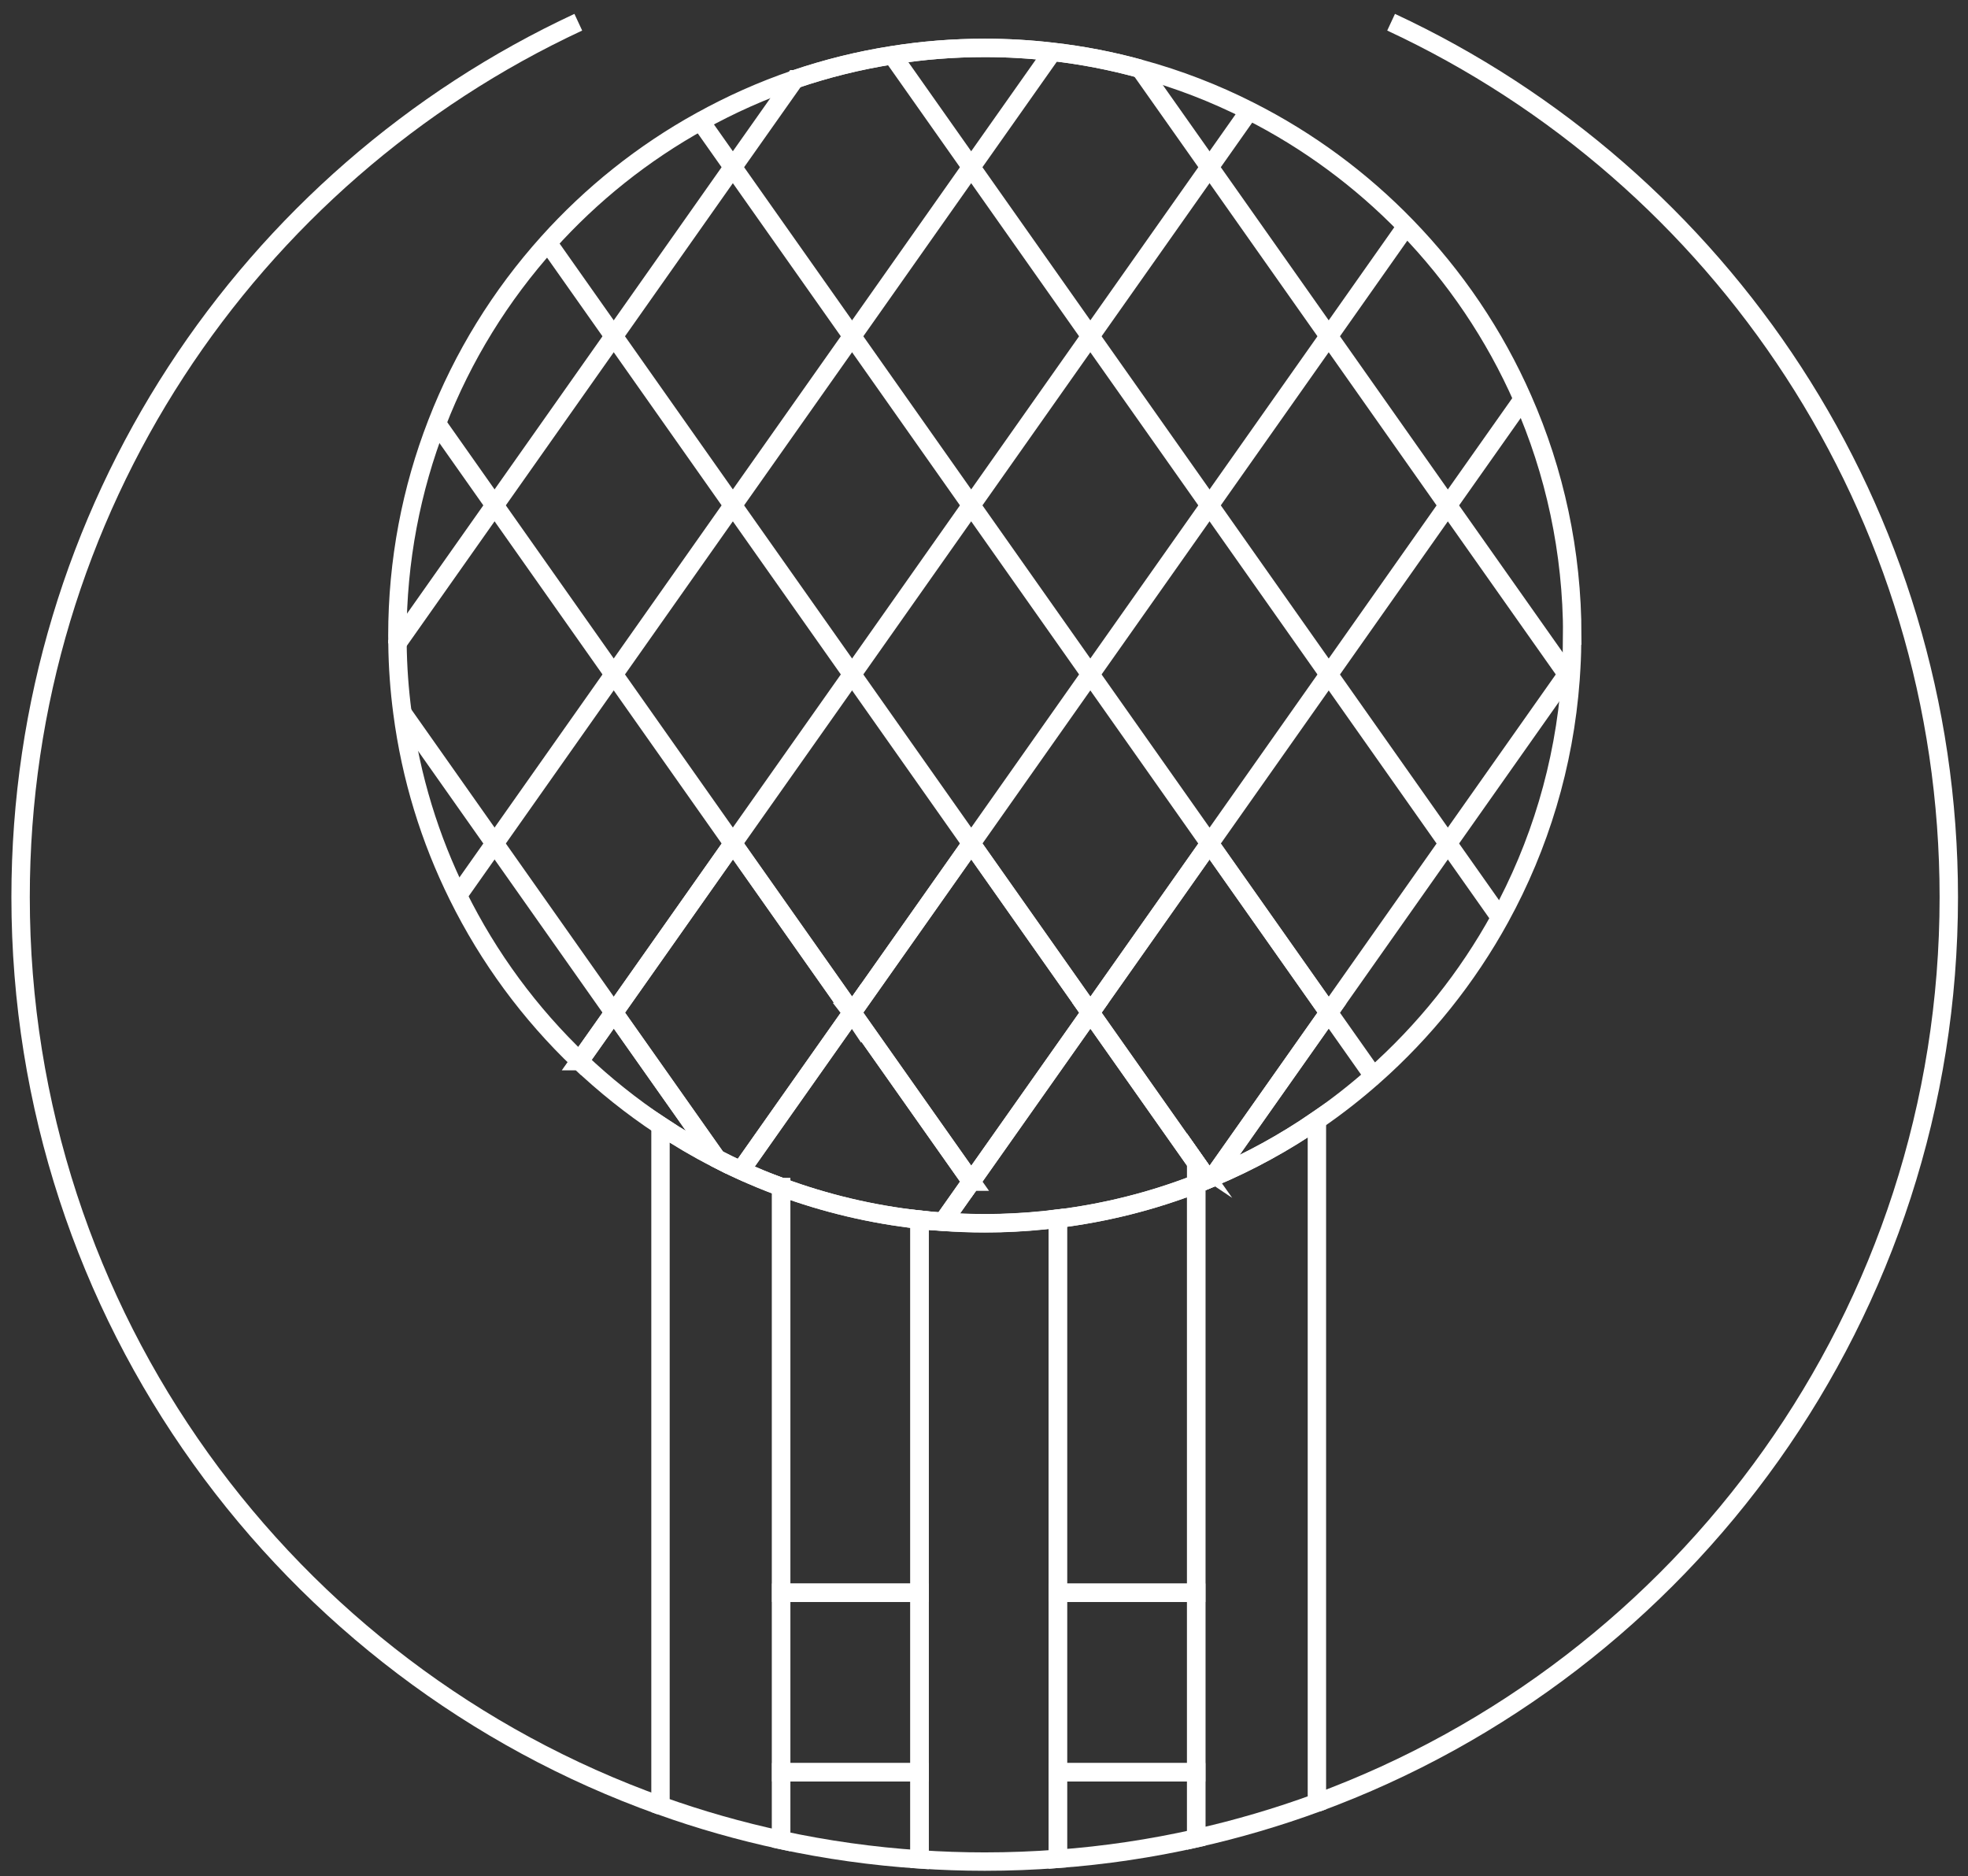 <svg width="107" height="102" viewBox="0 0 107 102" fill="none" xmlns="http://www.w3.org/2000/svg">
<rect x="0" y="0" width="107" height="102" fill="#333333" stroke="none"/>
<path d="M65.672 64.118C65.465 64.207 65.25 64.29 65.041 64.37V63.219L65.672 64.118Z" stroke="white" stroke-miterlimit="10"/>
<path d="M85.478 34.555C85.478 35.157 85.462 35.752 85.427 36.343C85.417 36.541 85.406 36.74 85.39 36.936C85.046 41.608 83.699 45.996 81.563 49.891C79.778 53.146 77.44 56.061 74.679 58.503H74.676C73.702 59.367 72.677 60.167 71.603 60.905C69.834 62.124 67.931 63.165 65.927 64.01L71.603 55.956L72.242 55.052L65.766 45.86L59.311 55.017L59.289 55.052L59.265 55.017L52.811 45.857L46.353 55.017L46.332 55.049L46.31 55.017L39.856 45.857H39.853L33.377 55.049L31.514 57.687C28.814 55.114 26.568 52.073 24.899 48.694C23.377 45.623 22.338 42.271 21.879 38.739C21.716 37.508 21.624 36.254 21.611 34.979V34.974C21.606 34.832 21.606 34.697 21.606 34.555C21.606 30.484 22.365 26.595 23.755 23.015C25.164 19.37 27.226 16.053 29.791 13.197C32.164 10.556 34.963 8.318 38.09 6.59H38.093C39.722 5.685 41.437 4.918 43.224 4.308H43.227C44.931 3.726 46.697 3.286 48.517 3.001C50.154 2.741 51.834 2.604 53.543 2.604C54.791 2.604 56.023 2.677 57.234 2.819C58.863 3.004 60.452 3.313 61.995 3.739C64.067 4.303 66.053 5.073 67.931 6.026C71.12 7.636 74.002 9.767 76.463 12.306C79.099 15.02 81.257 18.2 82.795 21.708C84.526 25.637 85.484 29.985 85.484 34.555H85.478Z" stroke="white" stroke-miterlimit="10"/>
<path d="M85.39 36.941L85.199 36.667L78.718 27.478L72.242 18.283L65.763 9.091L61.987 3.739" stroke="white" stroke-miterlimit="10"/>
<path d="M81.563 49.893L78.718 45.859L72.242 36.67L65.763 27.475L59.281 18.283L52.803 9.091L48.508 2.998" stroke="white" stroke-miterlimit="10"/>
<path d="M74.673 58.508L72.239 55.054" stroke="white" stroke-miterlimit="10"/>
<path d="M65.763 45.862L59.281 36.667L52.803 27.475L46.327 18.283L39.845 9.091L38.082 6.59" stroke="white" stroke-miterlimit="10"/>
<path d="M29.783 13.197L33.369 18.283L39.845 27.475L46.327 36.667L52.805 45.859" stroke="white" stroke-miterlimit="10"/>
<path d="M23.747 23.014L26.89 27.475L33.369 36.667L39.845 45.857" stroke="white" stroke-miterlimit="10"/>
<path d="M21.871 38.739L26.89 45.859L33.369 55.051" stroke="white" stroke-miterlimit="10"/>
<path d="M21.603 34.977V34.974L26.89 27.475L33.369 18.283L39.845 9.091L43.219 4.308H43.221" stroke="white" stroke-miterlimit="10"/>
<path d="M61.987 3.739C60.444 3.313 58.855 3.004 57.226 2.819C56.015 2.677 54.783 2.604 53.535 2.604C51.826 2.604 50.146 2.738 48.509 3.001C46.689 3.289 44.923 3.729 43.219 4.308" stroke="white" stroke-miterlimit="10"/>
<path d="M57.226 2.819L52.803 9.091L46.327 18.283L39.845 27.475L33.369 36.667L26.89 45.859L24.891 48.694" stroke="white" stroke-miterlimit="10"/>
<path d="M38.97 62.993C37.916 62.454 36.893 61.853 35.913 61.2C34.343 60.159 32.873 58.983 31.512 57.69H31.509L33.372 55.049L35.913 58.653L38.97 62.99V62.993Z" stroke="white" stroke-miterlimit="10"/>
<path d="M46.327 55.052L42.473 60.519L40.28 63.632C39.837 63.431 39.4 63.221 38.97 62.996L35.913 58.659L33.372 55.055L39.848 45.86H39.85L46.305 55.022L46.327 55.055V55.052Z" stroke="white" stroke-miterlimit="10"/>
<path d="M67.924 6.024L65.763 9.091L59.282 18.283L52.803 27.476L46.327 36.668L39.845 45.857" stroke="white" stroke-miterlimit="10"/>
<path d="M52.805 45.86L59.281 36.667L65.763 27.475L72.242 18.283L76.455 12.303" stroke="white" stroke-miterlimit="10"/>
<path d="M65.763 45.862L65.766 45.859L72.242 36.67L78.718 27.478L78.721 27.475L82.789 21.708" stroke="white" stroke-miterlimit="10"/>
<path d="M59.284 55.055L52.805 64.241L49.995 60.256L46.327 55.052L46.348 55.02L52.805 45.86L59.26 55.02L59.284 55.055Z" stroke="white" stroke-miterlimit="10"/>
<path d="M72.239 55.054L71.6 55.959L65.924 64.013C65.838 64.048 65.755 64.085 65.669 64.118L65.038 63.219L59.284 55.054L59.306 55.02L65.76 45.862L72.236 55.054H72.239Z" stroke="white" stroke-miterlimit="10"/>
<path d="M85.427 36.343L85.199 36.667L78.718 45.86L72.242 55.052L72.239 55.054" stroke="white" stroke-miterlimit="10"/>
<path d="M42.473 64.534V100.036C40.229 99.555 38.039 98.93 35.911 98.168V61.201C36.89 61.85 37.913 62.451 38.968 62.993C39.397 63.216 39.834 63.428 40.277 63.63C40.994 63.96 41.727 64.26 42.47 64.534H42.473Z" stroke="white" stroke-miterlimit="10"/>
<path d="M49.995 96.351V101.091C47.432 100.922 44.92 100.565 42.472 100.039V96.351H49.995Z" stroke="white" stroke-miterlimit="10"/>
<path d="M49.995 86.592H42.472V96.351H49.995V86.592Z" stroke="white" stroke-miterlimit="10"/>
<path d="M57.516 66.257V101.058C56.203 101.158 54.875 101.209 53.538 101.209C52.346 101.209 51.166 101.168 49.995 101.088V66.308C50.417 66.356 50.841 66.394 51.267 66.421C52.016 66.474 52.773 66.501 53.535 66.501C53.823 66.501 54.107 66.498 54.389 66.49C55.444 66.461 56.488 66.38 57.513 66.251L57.516 66.257Z" stroke="white" stroke-miterlimit="10"/>
<path d="M65.038 64.368V86.593H57.515V66.257C60.138 65.932 62.658 65.291 65.038 64.368Z" stroke="white" stroke-miterlimit="10"/>
<path d="M71.6 60.905V98.015C69.472 98.793 67.282 99.44 65.038 99.942V64.367C65.248 64.289 65.462 64.204 65.669 64.115C65.755 64.083 65.838 64.045 65.924 64.01C67.929 63.165 69.829 62.124 71.6 60.905Z" stroke="white" stroke-miterlimit="10"/>
<path d="M65.038 86.592H57.515V96.351H65.038V86.592Z" stroke="white" stroke-miterlimit="10"/>
<path d="M65.038 96.351V99.945C62.591 100.495 60.078 100.873 57.515 101.061V96.351H65.038Z" stroke="white" stroke-miterlimit="10"/>
<path d="M46.348 55.02L46.327 55.052L46.302 55.02H46.348Z" stroke="white" stroke-miterlimit="10"/>
<path d="M59.308 55.02L59.284 55.054L59.26 55.02H59.308Z" stroke="white" stroke-miterlimit="10"/>
<path d="M65.038 63.219V64.37C62.655 65.293 60.135 65.935 57.516 66.259C56.49 66.388 55.449 66.469 54.392 66.498C54.11 66.504 53.822 66.509 53.538 66.509C52.773 66.509 52.016 66.48 51.27 66.428L52.808 64.246L59.287 55.057L65.041 63.221L65.038 63.219Z" stroke="white" stroke-miterlimit="10"/>
<path d="M65.672 64.118C65.465 64.207 65.25 64.29 65.041 64.37V63.219L65.672 64.118Z" stroke="white" stroke-miterlimit="10"/>
<path d="M52.805 64.241L51.267 66.423C50.841 66.394 50.417 66.356 49.995 66.31C47.381 66.021 44.861 65.417 42.472 64.534C41.726 64.26 40.996 63.959 40.28 63.629L42.472 60.516L46.327 55.049L49.998 60.256L52.808 64.241H52.805Z" stroke="white" stroke-miterlimit="10"/>
<path d="M49.995 66.311V86.592H42.472V64.534C44.861 65.417 47.381 66.021 49.995 66.311Z" stroke="white" stroke-miterlimit="10"/>
<path d="M31.442 1.208C13.533 9.547 1.12 27.714 1.12 48.772C1.12 71.547 15.631 90.929 35.911 98.17" stroke="white" stroke-miterlimit="10"/>
<path d="M75.634 1.208C93.543 9.547 105.956 27.714 105.956 48.774C105.956 71.386 91.651 90.656 71.6 98.017" stroke="white" stroke-miterlimit="10"/>
</svg>
